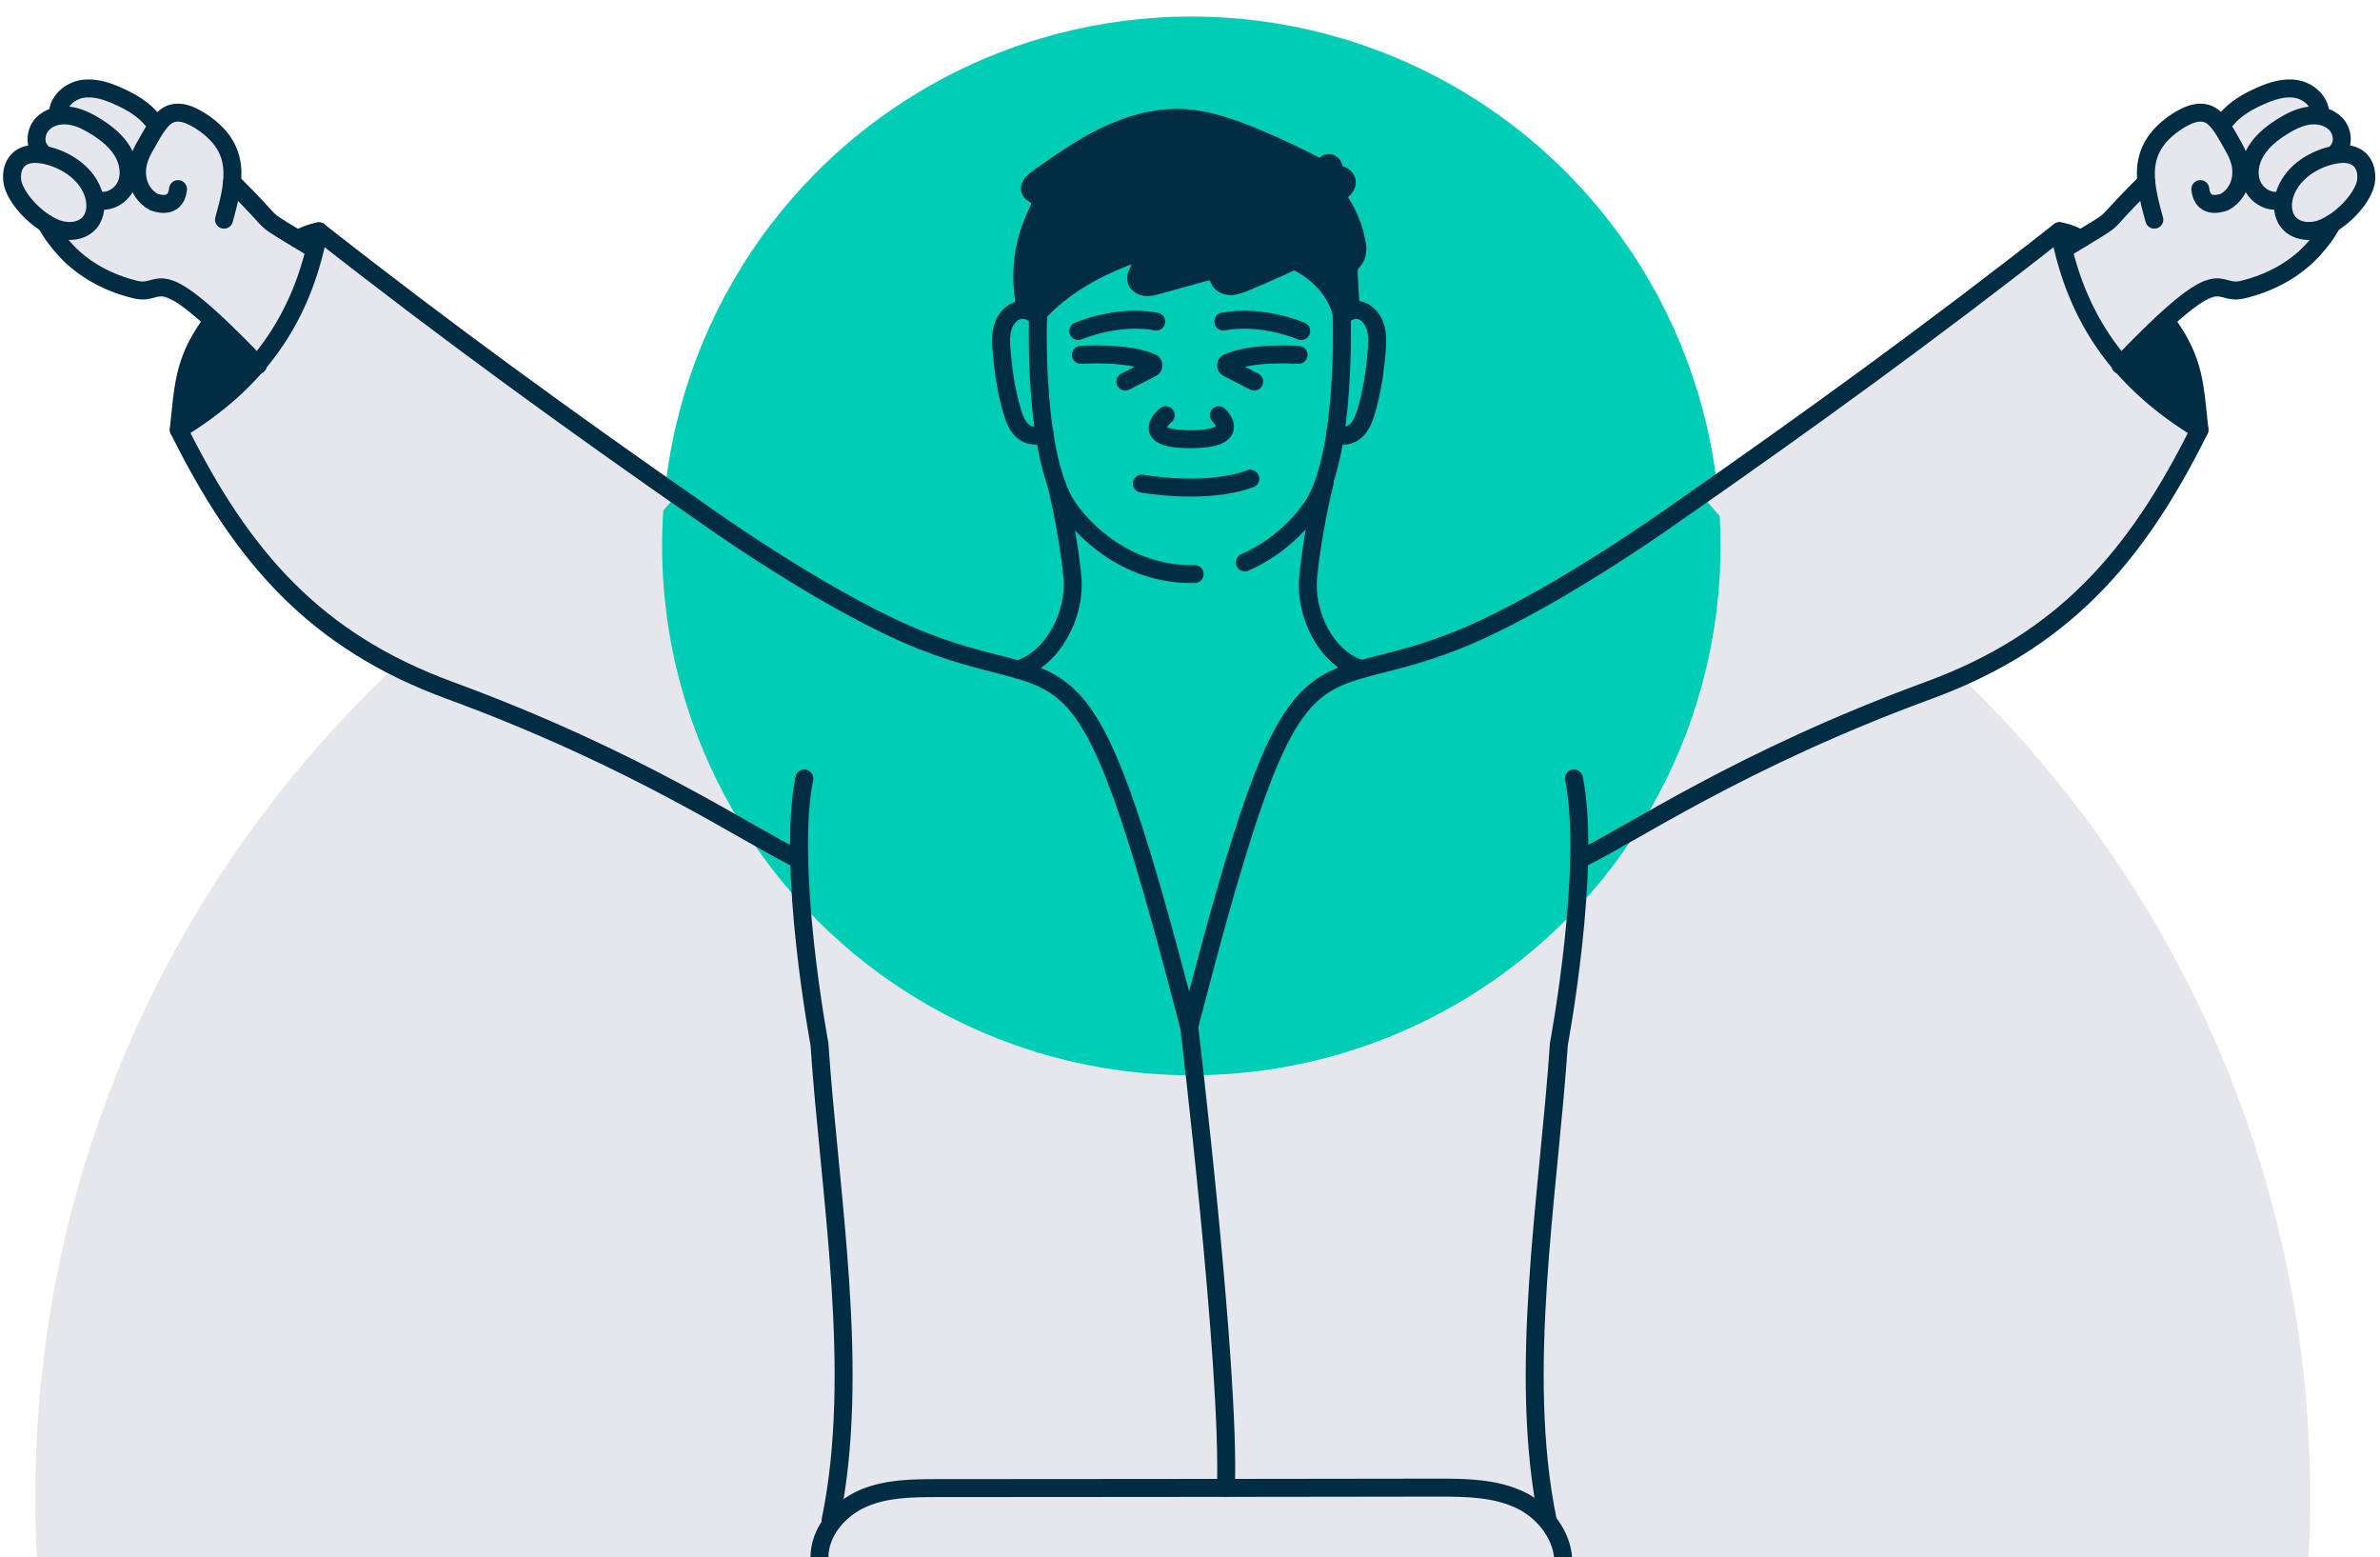 <?xml version="1.0" encoding="UTF-8"?> <svg xmlns="http://www.w3.org/2000/svg" xmlns:xlink="http://www.w3.org/1999/xlink" id="artwork" viewBox="0 0 198.78 130"><defs><style>.cls-1{stroke-miterlimit:10;}.cls-1,.cls-2,.cls-3{fill:none;}.cls-1,.cls-3{stroke:#002c44;stroke-linecap:round;stroke-width:1.5px;}.cls-4{clip-path:url(#clippath);}.cls-5{fill:#002c44;}.cls-6{fill:#00cdb5;}.cls-7{fill:#e6e7ed;}.cls-3{stroke-linejoin:round;}</style><clipPath id="clippath"><rect class="cls-2" x="60.72" y="115.43" width="76.93" height="14.57"></rect></clipPath></defs><path class="cls-7" d="M192.95,125c0,1.68-.04,3.34-.13,5H3.08c-.09-1.66-.13-3.32-.13-5C2.95,72.53,45.48,30,97.95,30s95,42.53,95,95Z"></path><circle class="cls-6" cx="99.5" cy="45.58" r="44.2"></circle><path class="cls-1" d="M86.7,26.15s-.49,12.6,2.76,16.58c0,0,3.66,5.36,10.32,5.2"></path><path class="cls-1" d="M103.97,46.96c3.47-1.51,5.32-4.22,5.32-4.22,2.96-3.62,2.82-14.36,2.77-16.29,0-.24-.05-.49-.13-.72-.29-.84-1.22-2.76-3.83-3.99"></path><path class="cls-1" d="M86.7,26.15c1.99-2.16,4.51-3.59,7.24-4.67,.47-.19,1.15-.28,1.37,.18,.25,.54-.51,1.1-.41,1.69,.06,.33,.39,.56,.72,.61s.67-.04,1-.13c1.32-.36,2.63-.73,3.95-1.09,.33-.09,.73-.17,.98,.07,.17,.16,.2,.42,.33,.63,.19,.32,.6,.47,.97,.45s.73-.16,1.08-.3c1.85-.77,3.67-1.59,5.48-2.46"></path><path class="cls-1" d="M85.69,25.81c-.62-2.66-.3-5.53,.91-7.99,.22-.44,.44-1.01,.1-1.37-.19-.2-.5-.26-.63-.5-.2-.36,.18-.75,.52-.99,1.8-1.28,3.6-2.57,5.59-3.54s4.18-1.63,6.4-1.57c2.18,.06,4.28,.81,6.29,1.65,1.8,.75,3.57,1.58,5.29,2.49,.17,.09,.39,.02,.48-.16h0c.13-.27,.51-.3,.67-.04,.18,.3,.19,.72-.08,.97,.36-.43,1.23-.12,1.26,.45,.01,.25-.13,.47-.33,.62-.33,.24-.41,.72-.18,1.07,.64,1,1.09,2.11,1.31,3.26,.09,.47,.14,1-.12,1.41-.12,.2-.31,.36-.41,.56-.14,.27-.12,.58-.11,.88,.07,1.17,.1,1.76,.17,2.93"></path><path class="cls-1" d="M86.69,26.67c-.19-.63-1.1-.94-1.72-.73s-1.06,.81-1.23,1.44-.14,1.31-.08,1.96c.14,1.7,.39,3.41,.89,5.05,.18,.59,.41,1.2,.88,1.61s1.34,.53,1.8,.12"></path><path class="cls-1" d="M112.06,26.67c.19-.63,.99-.94,1.61-.73,.62,.21,1.06,.81,1.23,1.44s.14,1.31,.08,1.96c-.14,1.7-.39,3.41-.89,5.05-.18,.59-.41,1.2-.88,1.61s-1.23,.53-1.69,.12"></path><path class="cls-5" d="M112.81,25.95c-.07-1.17-.1-1.76-.17-2.93-.02-.3-.03-.61,.11-.88,.11-.21,.29-.37,.41-.56,.26-.41,.21-.94,.12-1.41-.23-1.16-.67-2.27-1.31-3.26-.22-.35-.15-.83,.18-1.07,.2-.15,.34-.37,.33-.62-.03-.56-.89-.88-1.26-.45,.27-.24,.26-.67,.08-.97-.16-.26-.53-.23-.67,.04h0c-.09,.18-.3,.25-.48,.16-1.72-.91-3.49-1.74-5.29-2.49-2.01-.84-4.11-1.58-6.29-1.65-2.22-.06-4.41,.59-6.4,1.57s-3.79,2.26-5.59,3.54c-.34,.24-.71,.63-.52,.99,.13,.23,.44,.3,.63,.5,.34,.36,.11,.93-.1,1.37-1.21,2.46-1.53,5.33-.91,7.99l.44,.25s.22,.41,.82-.18,4.2-3.21,5.59-3.81,2.05-1,2.4-.71,.48,.51,.35,.81-.75,1.35,.08,1.73,3.74-.76,3.74-.76c0,0,2.08-.95,2.41-.33s.82,1.31,1.6,1.04,4.46-1.88,4.46-1.88c0,0,.3-.38,.87-.05s1.9,1.21,2.42,1.96c.52,.75,1.06,2.56,1.49,2.31l.43-.24Z"></path><path class="cls-1" d="M88.19,40.29s1,3.93,1.38,7.91c.29,3.08-1.61,6.82-4.57,7.71"></path><path class="cls-7" d="M40.06,58.63s-11.12-5.03-15.75-9.03c-4.63-4-6.22-8.14-7.8-10.93-1.58-2.78-2.49-3.28,0-6,2.49-2.71,3.93-4.22-.88-7.66-4.81-3.44,1.06,.92-1.72,.02s-5.45-1.48-6.6-2.36-1.85-1.45-2.31-2.08-1.52-2.14-2.61-3.13-1.92-3.19-.71-4.25,.62-.05,1.41-1.99,1.47-1.31,2.58-3.26,5.28,.45,5.28,.45c0,0,1.83,1.86,3.53,1.22,1.7-.64,4.02,1.81,4.36,2.59s.06,3.19,2.34,4.96c2.28,1.77,2.97,2.45,2.97,2.45,0,0,2.03-.26,4.36,1.15,2.33,1.41,28.01,20.57,28.01,20.57l-6.72,7.65-9.74,9.62Z"></path><path class="cls-1" d="M110.64,40.29s-1,3.93-1.38,7.91c-.29,3.08,1.5,6.8,4.46,7.68"></path><path class="cls-1" d="M90.28,29.63s3.85-.28,5.92,.66c.18,.08,.19,.34,.01,.43l-2.22,1.14"></path><path class="cls-1" d="M108.46,29.63s-3.85-.28-5.92,.66c-.18,.08-.19,.34-.01,.43l2.22,1.14"></path><path class="cls-1" d="M90.06,27.64s3.27-1.41,6.51-.79"></path><path class="cls-1" d="M108.68,27.64s-3.27-1.41-6.51-.79"></path><path class="cls-1" d="M95.37,40.38s5.31,.97,9.06-.41"></path><path class="cls-1" d="M97.36,34.67s-2.48,2,2.06,2,2.38-2,2.38-2"></path><path class="cls-3" d="M17.46,27.2c-2.12,3-2.14,5.03-2.53,8.68,6.49-3.96,10.28-9.1,11.7-16.57,10.43,8.2,21.17,15.99,32.07,23.56,0,0,9.46,6.79,17.11,10.12,14.05,6.11,14.24-3.03,23.5,32.73"></path><path class="cls-1" d="M69.37,126.95c2.56-12.38-.08-27.16-.93-39.78,0,0-2.76-14.74-1.26-22.17"></path><path class="cls-1" d="M14.94,35.89c5.31,10.71,11.47,17.66,22.59,21.74,15.85,5.82,24.78,12.01,29.21,14.14"></path><path class="cls-3" d="M1.15,15.61c-.3-.82-.16-1.86,.53-2.39,.62-.47,1.48-.42,2.24-.24,1.74,.42,3.4,1.59,3.91,3.3,.23,.77,.19,1.67-.33,2.29-.62,.75-1.77,.87-2.69,.55-1.43-.49-3.13-2.09-3.66-3.52Z"></path><path class="cls-3" d="M3.42,12.62c-.56-.61-.45-1.64,.11-2.25s1.45-.82,2.27-.71,1.57,.5,2.27,.94c.84,.53,1.63,1.17,2.15,2.02s.71,1.93,.31,2.84-1.47,1.53-2.42,1.23"></path><path class="cls-3" d="M4.84,9.52c-.01-1.05,.97-1.91,2-2.09s2.09,.17,3.04,.6c1.06,.47,2.09,1.07,2.83,1.97"></path><path class="cls-3" d="M14.87,15.79c-.2,1.86-2.03,1.07-2.03,1.07-.74-.39-1.24-1.16-1.36-1.99-.19-1.33,.38-2.22,.97-3.25,.35-.62,.71-1.24,1.22-1.74,0,0,.01,0,.02-.01,.9-.85,2.1-.4,3.14,.28,3.32,2.21,2.83,4.81,1.88,8.19"></path><path class="cls-3" d="M3.86,18.66c.4,.76,.97,1.54,1.66,2.27,1.54,1.65,3.6,2.72,5.8,3.25,2.51,.61,1.33-2.97,10.23,6.3"></path><path class="cls-3" d="M19.38,15.22c4.49,4.39,1.47,2.28,6.82,5.56"></path><path class="cls-3" d="M26.64,19.32s-.67,.05-1.76,.63"></path><path class="cls-5" d="M15.83,30l-.62,4s-.78,2.37,.92,1.11c1.69-1.25,4.64-3.66,4.64-3.66,0,0,1-.46-.26-1.86s-2.67-3.1-3.47-1.74-1.2,2.15-1.2,2.15Z"></path><g><path class="cls-7" d="M158.57,58.63s11.12-5.03,15.75-9.03c4.63-4,6.22-8.14,7.8-10.93s2.49-3.28,0-6c-2.49-2.71-3.93-4.22,.88-7.66,4.81-3.44-1.06,.92,1.72,.02,2.79-.9,5.45-1.48,6.6-2.36s1.85-1.45,2.31-2.08,1.52-2.14,2.61-3.13c1.09-.99,1.92-3.19,.71-4.25s-.62-.05-1.41-1.99c-.79-1.94-1.47-1.31-2.58-3.26s-5.28,.45-5.28,.45c0,0-1.83,1.86-3.53,1.22-1.7-.64-4.02,1.81-4.36,2.59s-.06,3.19-2.34,4.96-2.97,2.45-2.97,2.45c0,0-2.03-.26-4.36,1.15s-28.01,20.57-28.01,20.57l6.72,7.65,9.74,9.62Z"></path><path class="cls-3" d="M181.17,27.2c2.12,3,2.14,5.03,2.53,8.68-6.49-3.96-10.28-9.1-11.7-16.57-10.43,8.2-21.17,15.99-32.07,23.56,0,0-9.46,6.79-17.11,10.12-14.05,6.11-14.24-3.03-23.5,32.73,0,0,3.43,28.53,3.07,38.49"></path><path class="cls-1" d="M129.27,126.95c-2.56-12.38,.08-27.16,.93-39.78,0,0,2.76-14.74,1.26-22.17"></path><path class="cls-1" d="M183.7,35.89c-5.31,10.71-11.47,17.66-22.59,21.74-15.85,5.82-24.78,12.01-29.21,14.14"></path><path class="cls-3" d="M197.49,15.61c.3-.82,.16-1.86-.53-2.39-.62-.47-1.48-.42-2.24-.24-1.74,.42-3.4,1.59-3.91,3.3-.23,.77-.19,1.67,.33,2.29,.62,.75,1.77,.87,2.69,.55,1.43-.49,3.13-2.09,3.66-3.52Z"></path><path class="cls-3" d="M195.22,12.62c.56-.61,.45-1.64-.11-2.25s-1.45-.82-2.27-.71c-.82,.11-1.57,.5-2.27,.94-.84,.53-1.63,1.17-2.15,2.02s-.71,1.93-.31,2.84,1.47,1.53,2.42,1.23"></path><path class="cls-3" d="M193.79,9.52c.01-1.05-.97-1.91-2-2.09s-2.09,.17-3.04,.6c-1.06,.47-2.09,1.07-2.83,1.97"></path><path class="cls-3" d="M183.77,15.79c.2,1.86,2.03,1.07,2.03,1.07,.74-.39,1.24-1.16,1.36-1.99,.19-1.33-.38-2.22-.97-3.25-.35-.62-.71-1.24-1.22-1.74,0,0-.01,0-.02-.01-.9-.85-2.1-.4-3.14,.28-3.32,2.21-2.83,4.81-1.88,8.19"></path><path class="cls-3" d="M194.78,18.66c-.4,.76-.97,1.54-1.66,2.27-1.54,1.65-3.6,2.72-5.8,3.25-2.51,.61-1.33-2.97-10.23,6.3"></path><path class="cls-3" d="M179.25,15.22c-4.49,4.39-1.47,2.28-6.82,5.56"></path><path class="cls-3" d="M172,19.32s.67,.05,1.76,.63"></path><path class="cls-5" d="M182.81,30l.62,4s.78,2.37-.92,1.11c-1.69-1.25-4.64-3.66-4.64-3.66,0,0-1-.46,.26-1.86s2.67-3.1,3.47-1.74c.8,1.37,1.2,2.15,1.2,2.15Z"></path></g><path class="cls-3" d="M172,19.32s.67,.05,1.76,.63"></path><g class="cls-4"><path class="cls-1" d="M68.44,130.09c-.02-2.21,1.67-4.12,3.62-4.97,1.95-.85,4.13-.87,6.25-.87,4.67,0,9.33,0,14-.01,9.25,0,18.5-.02,27.75-.03,2.38,0,4.84,.02,6.99,1.07,2.15,1.05,3.89,3.46,3.45,5.9"></path></g></svg> 